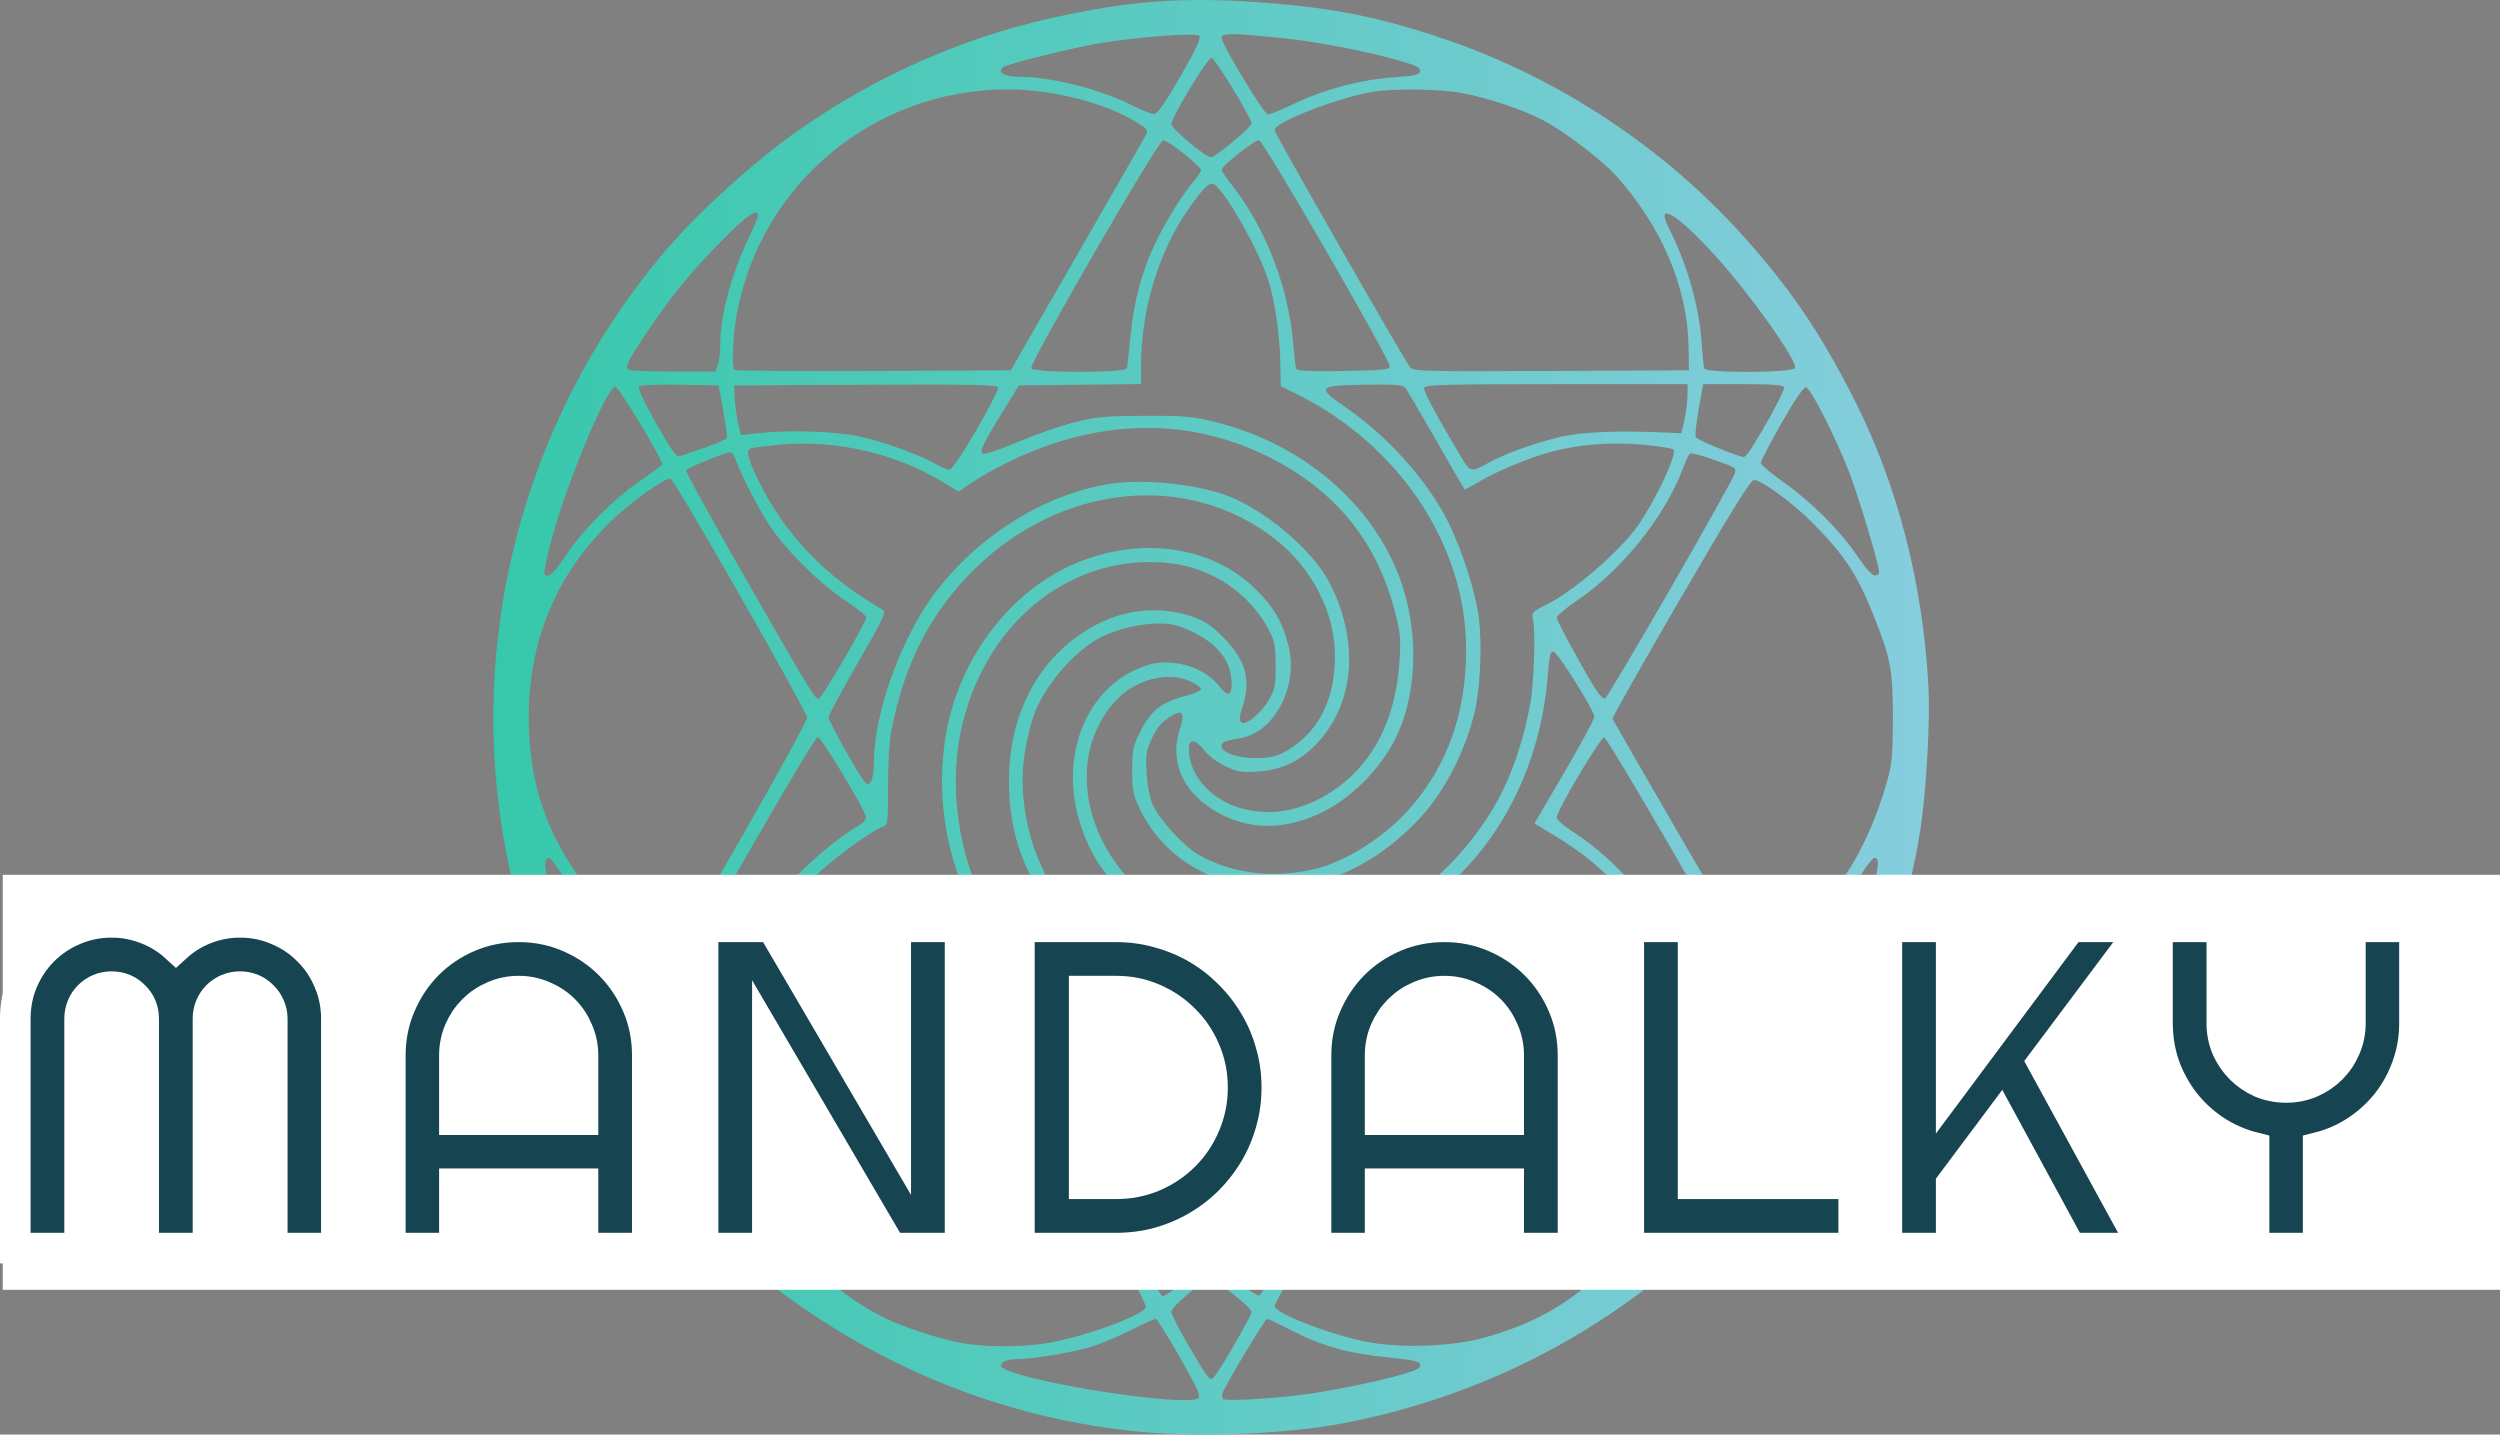 <?xml version="1.0" encoding="UTF-8" standalone="no"?>
<!-- Created with Inkscape (http://www.inkscape.org/) -->

<svg
   xmlns:osb="http://www.openswatchbook.org/uri/2009/osb"
   xmlns:dc="http://purl.org/dc/elements/1.1/"
   xmlns:cc="http://creativecommons.org/ns#"
   xmlns:rdf="http://www.w3.org/1999/02/22-rdf-syntax-ns#"
   xmlns:svg="http://www.w3.org/2000/svg"
   xmlns="http://www.w3.org/2000/svg"
   xmlns:xlink="http://www.w3.org/1999/xlink"
   xmlns:sodipodi="http://sodipodi.sourceforge.net/DTD/sodipodi-0.dtd"
   xmlns:inkscape="http://www.inkscape.org/namespaces/inkscape"
   width="138.398mm"
   height="79.415mm"
   viewBox="0 0 490.388 281.391"
   id="svg2"
   version="1.1"
   inkscape:version="0.91 r13725"
   sodipodi:docname="logo.svg">
  <rect x="0" y="0" width="490.388" height="281.391" fill="#808080" stroke="none"/>
  <defs
     id="defs4">
    <linearGradient
       id="linearGradient4173"
       inkscape:collect="always">
      <stop
         id="stop4175"
         offset="0"
         style="stop-color:#37c8ab;stop-opacity:1" />
      <stop
         id="stop4177"
         offset="1"
         style="stop-color:#87cdde;stop-opacity:1" />
    </linearGradient>
    <linearGradient
       inkscape:collect="always"
       id="linearGradient5607">
      <stop
         style="stop-color:#00788a;stop-opacity:1"
         offset="0"
         id="stop5609" />
      <stop
         style="stop-color:#76e768;stop-opacity:1"
         offset="1"
         id="stop5611" />
    </linearGradient>
    <linearGradient
       id="linearGradient5601"
       osb:paint="solid">
      <stop
         style="stop-color:#ff9c00;stop-opacity:1;"
         offset="0"
         id="stop5603" />
    </linearGradient>
    <linearGradient
       inkscape:collect="always"
       xlink:href="#linearGradient4173"
       id="linearGradient5613"
       x1="-765.941"
       y1="-71.493"
       x2="-13.576"
       y2="-61.016"
       gradientUnits="userSpaceOnUse"
       gradientTransform="matrix(0.376,0,0,0.376,510.631,208.997)" />
    <linearGradient
       inkscape:collect="always"
       xlink:href="#linearGradient5607"
       id="linearGradient4307"
       x1="-765.941"
       y1="-71.493"
       x2="-13.576"
       y2="-61.016"
       gradientUnits="userSpaceOnUse"
       gradientTransform="matrix(0.376,0,0,0.376,603.595,422.563)" />
  </defs>
  <sodipodi:namedview
     id="base"
     pagecolor="#ffffff"
     bordercolor="#666666"
     borderopacity="1.0"
     inkscape:pageopacity="0.0"
     inkscape:pageshadow="2"
     inkscape:zoom="0.44713639"
     inkscape:cx="-442.88086"
     inkscape:cy="-310.96063"
     inkscape:document-units="px"
     inkscape:current-layer="layer1"
     showgrid="false"
     inkscape:window-width="1315"
     inkscape:window-height="744"
     inkscape:window-x="51"
     inkscape:window-y="24"
     inkscape:window-maximized="1"
     fit-margin-top="0"
     fit-margin-left="0"
     fit-margin-right="0"
     fit-margin-bottom="0" />
  <g
     inkscape:label="Vrstva 1"
     inkscape:groupmode="layer"
     id="layer1"
     transform="translate(-126.183,-41.449)">
    <path
       style="fill:url(#linearGradient5613);fill-opacity:1;stroke:none;stroke-width:2.455;stroke-miterlimit:10;stroke-dasharray:none;stroke-opacity:1"
       d="m 347.765,322.097 c -26.929,-3.057 -51.27,-13.349 -73.389,-31.029 -5.216,-4.17 -16.338,-15.445 -21.059,-21.348 -7.428,-9.291 -16.207,-24.597 -20.938,-36.507 -2.409,-6.063 -5.311,-16.404 -6.897,-24.568 -8.01,-41.25 3.204,-84.412 30.41,-117.046 6.63,-7.953 18.059,-18.4 26.885,-24.576 15.252,-10.672 32.06,-18.122 49.754,-22.054 15.232,-3.385 25.61,-4.157 40.932,-3.047 14.265,1.033 23.632,2.919 36.571,7.36 21.989,7.549 42.565,21.17 58.067,38.441 9.334,10.4 15.316,19.221 21.914,32.318 8.419,16.71 13.337,35.8 14.445,56.066 0.355,6.488 -0.392,20.026 -1.525,27.675 -2.246,15.153 -8.478,33.537 -15.637,46.128 -2.921,5.138 -9.587,15.287 -12.226,18.612 -21.846,27.541 -51.316,45.537 -85.3,52.088 -11.695,2.255 -29.645,2.89 -42.007,1.486 z m 9.839,-14.442 c -2.352,-4.127 -4.476,-7.504 -4.72,-7.504 -0.244,0 -2.385,0.969 -4.758,2.154 -2.373,1.185 -5.76,2.629 -7.527,3.209 -3.453,1.134 -11.81,2.537 -15.136,2.542 -2.387,0.004 -3.768,1.127 -2.316,1.884 5.656,2.951 36.02,7.542 38.1,5.761 0.499,-0.427 -0.272,-2.13 -3.643,-8.046 z m 25.903,7.118 c 6.373,-0.994 13.641,-2.532 18.033,-3.814 2.587,-0.756 3.33,-1.174 3.208,-1.806 -0.129,-0.672 -1.26,-0.932 -6.199,-1.426 -7.82,-0.781 -12.956,-2.199 -18.744,-5.173 -2.573,-1.322 -4.859,-2.403 -5.08,-2.403 -0.393,0 -8.022,12.698 -8.715,14.505 -0.193,0.503 -0.117,1.059 0.168,1.236 0.777,0.481 11.522,-0.213 17.329,-1.119 z m -15.396,-9.222 c 1.948,-3.378 3.561,-6.404 3.583,-6.726 0.022,-0.322 -1.016,-1.422 -2.307,-2.444 -1.291,-1.023 -3.052,-2.509 -3.912,-3.302 -1.782,-1.643 -1.374,-1.793 -6.476,2.378 -1.663,1.359 -3.035,2.842 -3.051,3.295 -0.015,0.453 1.449,3.344 3.254,6.425 3.848,6.566 4.107,6.925 4.823,6.693 0.299,-0.097 2.138,-2.94 4.086,-6.317 z m -37.555,-0.48 c 6.656,-0.89 18.687,-5.053 20.333,-7.037 0.408,-0.492 -2.694,-6.264 -12.948,-24.098 l -13.485,-23.452 -27.14,0 -27.14,0 -0.17,2.471 c -0.093,1.359 0.1,4.361 0.429,6.672 2.451,17.173 13.349,32.273 29.028,40.218 3.525,1.786 10.975,4.248 15.19,5.02 4.336,0.794 10.87,0.878 15.902,0.206 z m 86.553,-1.178 c 10.167,-2.801 17.153,-6.812 24.579,-14.114 8.193,-8.056 13.296,-17.916 15.309,-29.58 0.429,-2.486 0.713,-5.689 0.631,-7.117 l -0.149,-2.597 -27.19,-0.128 -27.19,-0.128 -13.458,23.401 c -7.402,12.871 -13.458,23.655 -13.458,23.966 0,1.537 12.031,6.092 19.168,7.258 6.481,1.059 15.943,0.64 21.759,-0.962 z M 357.234,293.793 c 1.316,-1.051 2.92,-2.485 3.566,-3.187 l 1.175,-1.276 -2.512,-3.157 c -6.841,-8.598 -10.899,-19.234 -11.823,-30.993 l -0.369,-4.695 -9.278,-0.135 c -7.249,-0.105 -9.331,0.005 -9.524,0.507 -0.325,0.846 24.936,44.846 25.747,44.846 0.344,0 1.702,-0.86 3.018,-1.911 z m 29.209,-20.087 c 6.872,-11.956 12.431,-22.073 12.353,-22.48 -0.12,-0.627 -1.55,-0.741 -9.278,-0.741 l -9.136,0 -0.355,3.918 c -1.126,12.425 -5.003,22.81 -11.85,31.744 -2.278,2.972 -2.373,3.213 -1.663,4.227 1.173,1.675 5.878,5.32 6.698,5.189 0.405,-0.065 6.359,-9.9 13.231,-21.857 z m -18.282,7.981 c 5.972,-9.043 8.892,-18.347 9.144,-29.134 l 0.111,-4.767 12.108,-0.133 12.108,-0.133 3.562,-6.177 c 3.417,-5.926 4.193,-7.907 3.098,-7.907 -0.279,0 -2.002,0.75 -3.83,1.668 -17.35,8.705 -37.482,8.876 -53.845,0.457 -7.397,-3.806 -10.982,-6.676 -15.99,-12.803 -7.485,-9.155 -10.63,-17.701 -10.53,-28.61 0.124,-13.582 6.582,-24.788 17.491,-30.353 5.63,-2.872 12.305,-3.43 18.078,-1.511 2.828,0.94 3.94,1.658 6.424,4.146 4.448,4.455 5.538,8.319 3.834,13.595 -0.62,1.918 -0.682,2.686 -0.254,3.114 0.804,0.804 3.942,-1.811 5.524,-4.602 1.072,-1.891 1.232,-2.768 1.212,-6.628 -0.021,-3.952 -0.186,-4.751 -1.478,-7.166 -3.727,-6.967 -11.108,-11.896 -19.188,-12.814 -18.72,-2.127 -35.536,10.735 -40.665,31.103 -3.02,11.993 -1.088,26.227 5.097,37.556 5.422,9.931 15.634,19.541 26.705,25.129 l 2.96,1.494 0.291,6.085 c 0.581,12.168 3.562,20.84 10.372,30.178 1.503,2.06 2.786,3.336 3.357,3.336 0.625,0 2.017,-1.656 4.306,-5.121 z m -93.291,-1.028 c 0,-0.392 -0.433,-1.449 -0.962,-2.347 -3.063,-5.204 -6.421,-16.926 -6.44,-22.482 -0.005,-1.681 -0.23,-3.632 -0.497,-4.336 l -0.486,-1.279 -8.526,0.135 c -7.193,0.114 -8.549,0.254 -8.672,0.892 -0.199,1.038 6.641,11.12 11.211,16.525 8.883,10.506 14.373,15.43 14.373,12.893 z m 181.703,-1.634 c 6.447,-5.53 22.435,-26.205 21.716,-28.08 -0.235,-0.613 -1.687,-0.708 -9.063,-0.595 l -8.783,0.135 -0.343,4.201 c -0.681,8.339 -2.353,14.627 -5.847,21.988 -2.627,5.535 -2.06,6.11 2.321,2.352 z M 267.797,243.813 c 0.359,-2.039 0.707,-4.447 0.774,-5.351 l 0.122,-1.645 -4.597,-1.734 c -2.529,-0.954 -4.88,-1.625 -5.226,-1.493 -0.875,0.336 -7.822,13.12 -7.453,13.716 0.181,0.294 3.346,0.432 8.014,0.349 l 7.714,-0.136 0.652,-3.707 z m 54.159,3.323 c 0.301,-0.784 -8.577,-16.156 -9.336,-16.165 -0.303,-0.004 -2.651,0.988 -5.218,2.203 -2.566,1.216 -6.877,2.818 -9.58,3.561 -4.462,1.227 -5.708,1.353 -13.562,1.373 -4.757,0.012 -9.484,-0.155 -10.505,-0.372 -1.71,-0.363 -1.896,-0.291 -2.348,0.899 -0.72,1.894 -1.602,8.037 -1.238,8.626 0.502,0.812 51.475,0.689 51.787,-0.125 z m 19.385,-0.351 c 0,-0.404 -1.496,-1.762 -3.325,-3.018 -19.903,-13.67 -30.052,-36.194 -26.272,-58.305 2.587,-15.131 12.955,-28.567 26.067,-33.779 12.893,-5.124 26.443,-2.953 34.938,5.598 3.389,3.412 4.949,6.137 6.15,10.746 2.061,7.913 -2.667,17.069 -9.405,18.213 -3.116,0.529 -3.69,0.762 -3.69,1.502 0,2.278 8.337,3.323 11.861,1.487 6.8,-3.543 10.378,-10.099 10.378,-19.017 0,-8.611 -4.409,-17.255 -11.733,-23.003 -16.948,-13.302 -41.64,-10.941 -58.697,5.613 -8.801,8.542 -14.029,18.66 -16.627,32.182 -0.339,1.767 -0.613,6.602 -0.608,10.744 0.008,6.827 -0.074,7.559 -0.882,7.815 -2.324,0.738 -10.368,6.651 -13.97,10.269 -5.78,5.806 -12.153,16.025 -12.317,19.75 -0.063,1.428 0.08,1.571 1.909,1.906 4.027,0.737 14.645,0.437 19.027,-0.536 5.63,-1.251 11.682,-3.514 15.899,-5.945 1.906,-1.099 3.642,-1.889 3.858,-1.756 0.215,0.133 2.679,4.192 5.475,9.02 2.796,4.828 5.51,9.395 6.03,10.15 l 0.946,1.372 7.494,-0.136 c 6.241,-0.113 7.494,-0.259 7.494,-0.871 z m 115.786,-1.242 c 0.079,-1.087 -0.164,-3.311 -0.54,-4.942 -0.655,-2.843 -0.743,-2.96 -2.12,-2.83 -0.79,0.074 -4.497,0.266 -8.237,0.427 -10.56,0.453 -18.144,-1.052 -26.93,-5.346 -2.243,-1.096 -4.356,-1.881 -4.695,-1.743 -0.965,0.391 -9.366,15.188 -9.066,15.969 0.227,0.591 4.193,0.678 25.856,0.57 l 25.589,-0.128 0.143,-1.977 z m 19.014,1.606 c 0.387,-1.01 -7.127,-13.714 -8.111,-13.714 -0.468,0 -2.255,0.578 -3.971,1.284 -1.717,0.706 -3.622,1.48 -4.233,1.719 -1.249,0.489 -1.377,1.521 -0.65,5.251 0.254,1.304 0.598,3.206 0.764,4.225 l 0.302,1.853 7.832,0 c 5.81,0 7.893,-0.159 8.068,-0.618 z m -223.944,-8.135 c 4.619,-8.162 4.638,-7.129 -0.184,-10.124 -4.294,-2.667 -10.486,-8.62 -13.586,-13.063 -4.764,-6.829 -4.415,-6.432 -5.09,-5.777 -1.69,1.639 7.147,27.354 12.092,35.187 1.062,1.682 1.469,1.995 2.012,1.544 0.374,-0.311 2.515,-3.806 4.756,-7.767 z m 231.868,2.205 c 3.834,-7.783 6.326,-14.262 8.746,-22.735 1.958,-6.856 2.183,-8.771 1.029,-8.771 -0.267,0 -1.488,1.55 -2.714,3.444 -3.943,6.096 -14.802,16.362 -18.573,17.558 -0.546,0.173 -0.992,0.674 -0.992,1.113 0,0.439 1.802,3.982 4.005,7.874 2.799,4.946 4.269,7.076 4.882,7.076 0.627,0 1.661,-1.591 3.616,-5.56 z m -94.787,-3.575 c 9.024,-2.429 14.557,-4.855 21.138,-9.267 l 2.853,-1.912 1.418,1.009 c 3.216,2.29 10.958,5.551 16.599,6.991 5.664,1.446 6.301,1.507 14.195,1.342 5.478,-0.114 8.461,-0.369 8.848,-0.755 0.76,-0.76 -0.23,-3.385 -3.67,-9.73 -4.448,-8.207 -10.741,-14.662 -19.337,-19.836 l -4.149,-2.497 5.887,-10.092 c 3.238,-5.55 5.879,-10.431 5.87,-10.846 -0.027,-1.231 -7.147,-12.601 -7.992,-12.764 -0.643,-0.124 -0.838,0.646 -1.127,4.447 -1.459,19.203 -10.767,36.126 -25.15,45.73 -18.298,12.217 -39.908,12.046 -55.428,-0.439 -6.06,-4.875 -9.694,-10.368 -11.596,-17.528 -3.528,-13.277 2.541,-26.281 13.83,-29.634 4.678,-1.389 10.815,0.381 13.654,3.939 1.886,2.364 2.662,2.304 2.662,-0.205 0,-4.306 -2.596,-7.774 -7.623,-10.183 -2.819,-1.351 -4.059,-1.662 -6.623,-1.662 -3.69,0 -8.209,1.075 -11.471,2.728 -4.577,2.319 -9.989,8.284 -12.494,13.769 -1.505,3.296 -2.8,9.745 -2.803,13.965 -0.018,21.445 16.236,39.415 39.749,43.943 4.708,0.907 18.656,0.592 22.764,-0.514 z m -116.475,-9.821 c 3.077,-6.433 5.585,-10.204 9.703,-14.589 3.079,-3.278 8.701,-7.905 11.538,-9.496 1.584,-0.888 2.078,-1.441 1.944,-2.179 -0.286,-1.571 -8.745,-15.568 -9.403,-15.559 -0.736,0.01 -26.276,44.405 -25.812,44.868 0.624,0.624 6.926,3.009 8.02,3.035 0.913,0.022 1.559,-0.959 4.01,-6.081 z m 189.988,4.792 c 2.636,-0.913 3.822,-1.57 3.805,-2.106 -0.04,-1.228 -24.984,-44.254 -25.738,-44.397 -0.714,-0.136 -9.328,14.378 -9.32,15.704 0.003,0.403 1.318,1.58 2.925,2.614 9.316,6.002 17.243,15.508 21.39,25.651 1.008,2.464 1.85,3.851 2.341,3.855 0.422,0.003 2.491,-0.591 4.598,-1.321 z M 271.401,206.122 c 7.197,-12.558 13.091,-23.316 13.096,-23.907 0.012,-1.193 -25.849,-46.462 -26.751,-46.827 -1.017,-0.412 -7.991,4.608 -12.207,8.785 -10.386,10.293 -15.641,23.097 -15.641,38.112 0,12.515 3.431,22.776 10.933,32.698 4.578,6.055 13.877,13.924 16.495,13.959 0.789,0.011 3.622,-4.582 14.074,-22.82 z m 202.452,20.929 c 3.962,-2.647 10.502,-8.81 13.3,-12.532 3.682,-4.897 7.046,-12.156 9.213,-19.879 0.942,-3.358 1.111,-5.182 1.119,-12.108 0.012,-9.476 -0.412,-11.855 -3.507,-19.667 -3.435,-8.671 -5.731,-12.217 -12.135,-18.744 -3.816,-3.889 -10.151,-8.546 -11.597,-8.525 -0.671,0.01 -4.422,6.054 -14.415,23.228 -7.429,12.768 -13.434,23.4 -13.343,23.625 0.09,0.225 6.169,10.784 13.508,23.463 8.947,15.457 13.61,23.057 14.152,23.064 0.445,0.005 2.113,-0.861 3.707,-1.926 z m -91,-1.737 c 15.258,-2.728 26.914,-10.674 35.571,-24.249 3.629,-5.691 6.338,-13.056 7.908,-21.498 0.784,-4.214 1.102,-14.497 0.521,-16.813 -0.282,-1.125 -0.026,-1.377 2.825,-2.783 5.29,-2.608 14.603,-10.723 17.935,-15.627 3.608,-5.309 7.61,-13.932 6.829,-14.713 -0.237,-0.237 -2.934,-0.668 -5.991,-0.956 -5.955,-0.562 -12.063,-0.112 -17.622,1.296 -4.102,1.039 -11.08,3.899 -14.418,5.909 -1.549,0.933 -2.876,1.637 -2.949,1.564 -0.073,-0.073 -2.614,-4.467 -5.648,-9.765 -3.034,-5.298 -5.753,-9.918 -6.042,-10.267 -0.395,-0.476 -2.382,-0.6 -7.986,-0.498 -9.246,0.169 -9.444,0.432 -3.435,4.584 8.113,5.606 15.82,14.246 19.84,22.239 2.747,5.462 5.357,13.573 6.059,18.824 0.73,5.467 0.277,14.482 -0.966,19.229 -2.128,8.125 -6.291,15.803 -11.374,20.977 -6.054,6.163 -12.782,10.174 -19.944,11.891 -14.368,3.445 -28.282,-2.404 -34.106,-14.336 -1.401,-2.87 -1.57,-3.686 -1.583,-7.66 -0.014,-3.845 0.165,-4.816 1.315,-7.166 2.315,-4.729 4.224,-6.274 9.384,-7.594 1.419,-0.363 2.666,-0.919 2.772,-1.236 0.106,-0.317 -0.867,-1.044 -2.161,-1.617 -4.495,-1.988 -10.847,-0.271 -14.678,3.97 -11.122,12.311 -4.869,33.463 12.495,42.269 4.739,2.403 9.096,3.694 14.09,4.173 6.552,0.629 7.051,0.623 11.361,-0.148 z m 1.483,-13.463 c 5.971,-1.463 13.482,-6.274 18.287,-11.714 7.498,-8.487 11.181,-18.871 11.154,-31.446 -0.043,-20.323 -13.185,-40.053 -33.281,-49.966 l -3.079,-1.519 -0.095,-4.882 c -0.103,-5.31 -1.159,-12.348 -2.418,-16.118 -1.993,-5.967 -7.842,-16.375 -10.392,-18.491 -0.909,-0.755 -1.961,0.173 -4.962,4.379 -6.035,8.458 -9.561,20.019 -9.561,31.351 l 0,3.34 -11.969,0.132 -11.969,0.132 -2.593,4.201 c -4.57,7.403 -5.269,8.861 -4.408,9.191 0.415,0.159 3.418,-0.854 6.674,-2.251 3.256,-1.397 8.213,-3.126 11.015,-3.842 4.539,-1.159 6.067,-1.305 13.991,-1.335 8.103,-0.03 9.364,0.086 14.146,1.301 16.778,4.265 30.304,15.73 35.808,30.353 3.714,9.867 3.632,21.704 -0.212,30.461 -2.701,6.155 -8.416,12.276 -14.323,15.34 -8.326,4.319 -16.53,3.925 -23.389,-1.122 -5.106,-3.757 -6.994,-9.228 -5.14,-14.895 1.112,-3.4 0.5,-4.01 -2.219,-2.21 -1.445,0.956 -2.406,2.148 -3.292,4.083 -1.105,2.414 -1.223,3.202 -1.012,6.759 0.149,2.509 0.616,4.878 1.24,6.286 1.238,2.796 5.981,7.992 8.805,9.647 6.518,3.82 14.959,4.851 23.194,2.833 z M 379.246,200.262 c 1.44,-0.306 3.731,-1.108 5.09,-1.784 9.961,-4.952 15.573,-14.395 16.38,-27.559 0.268,-4.37 0.151,-5.514 -1.013,-9.884 -3.641,-13.681 -11.75,-23.51 -24.757,-30.008 -15.935,-7.962 -34.051,-7.476 -51.644,1.386 -2.31,1.164 -5.299,2.87 -6.641,3.792 l -2.441,1.676 -3.078,-1.87 c -9.336,-5.672 -21.11,-8.361 -32.062,-7.323 -2.941,0.279 -5.536,0.623 -5.767,0.766 -0.796,0.492 -0.413,1.997 1.533,6.02 5.175,10.702 13.216,19.109 24.454,25.569 0.779,0.448 0.272,1.537 -4.861,10.431 -3.152,5.462 -5.731,10.283 -5.731,10.714 0,0.706 5.788,11.06 7.034,12.584 1.082,1.323 1.861,-0.35 1.872,-4.02 0.029,-9.45 5.38,-24.262 11.884,-32.893 8.651,-11.481 21.81,-19.631 34.807,-21.559 6.192,-0.918 15.996,0.051 22.095,2.185 7.468,2.613 17.113,10.67 20.487,17.116 6.02,11.5 5.09,23.757 -2.404,31.692 -3.305,3.5 -6.786,5.15 -11.583,5.492 -3.041,0.217 -3.901,0.081 -6.229,-0.985 -1.636,-0.749 -3.336,-2.026 -4.309,-3.238 -1.767,-2.199 -2.985,-2.267 -2.98,-0.167 0.011,5.446 4.991,10.628 11.429,11.893 3.123,0.614 5.464,0.607 8.436,-0.023 l 0,2e-5 z m -87.503,-29.518 c 2.408,-4.148 4.379,-7.825 4.379,-8.172 0,-0.347 -1.825,-1.82 -4.055,-3.272 -4.902,-3.193 -11.656,-9.856 -14.831,-14.631 -2.27,-3.414 -5.689,-10.027 -6.735,-13.03 -0.286,-0.82 -0.735,-1.492 -0.998,-1.492 -0.865,0 -8.457,3.039 -8.741,3.499 -0.153,0.248 4.983,9.625 11.413,20.838 13.341,23.267 13.926,24.223 14.655,23.98 0.294,-0.098 2.506,-3.572 4.914,-7.719 z m 162.156,-13.929 c 6.804,-11.813 12.47,-21.948 12.591,-22.521 0.242,-1.148 0.26,-1.137 -4.996,-2.955 -1.868,-0.646 -3.578,-1.063 -3.798,-0.927 -0.221,0.136 -0.861,1.477 -1.423,2.979 -3.487,9.32 -11.913,19.849 -20.615,25.76 -2.269,1.541 -4.126,3.094 -4.126,3.45 0,0.658 6.29,12.112 8.04,14.642 0.527,0.761 1.182,1.308 1.456,1.217 0.274,-0.091 6.066,-9.832 12.87,-21.645 z m -216.619,-6.546 c 3.289,-4.972 9.585,-11.233 14.845,-14.764 2.163,-1.452 3.941,-2.813 3.95,-3.024 0.042,-0.966 -8.544,-15.183 -9.169,-15.183 -1.786,0 -10.289,20.681 -12.864,31.29 -1.407,5.797 -1.406,5.78 -0.313,5.759 0.526,-0.01 1.917,-1.607 3.551,-4.077 z m 257.51,3.421 c 0,-1.443 -4.115,-15.134 -5.96,-19.827 -2.729,-6.945 -7.488,-16.293 -8.372,-16.445 -0.492,-0.085 -2.114,2.283 -4.818,7.033 -2.242,3.938 -4.077,7.447 -4.077,7.797 0,0.35 2.01,2.055 4.467,3.789 5.556,3.921 11.123,9.492 14.471,14.479 1.533,2.284 2.906,3.82 3.425,3.83 0.476,0.01 0.865,-0.286 0.865,-0.656 z M 317.684,125.829 c 2.482,-4.27 4.404,-8.05 4.27,-8.399 -0.195,-0.508 -5.386,-0.61 -26.011,-0.507 l -25.767,0.128 0.118,2.471 c 0.065,1.359 0.37,3.548 0.678,4.865 l 0.56,2.394 4.017,-0.417 c 5.649,-0.586 14.184,-0.304 18.843,0.623 4.456,0.887 11.937,3.544 15.155,5.384 1.178,0.673 2.475,1.224 2.883,1.223 0.435,-3.8e-4 2.603,-3.204 5.255,-7.765 z m 100.169,6.573 c 3.069,-1.79 9.161,-4.016 14.31,-5.229 4.388,-1.033 11.482,-1.315 21.353,-0.849 l 2.464,0.116 0.577,-2.471 c 0.318,-1.359 0.599,-3.527 0.625,-4.818 l 0.047,-2.347 -25.714,0 c -21.836,0 -25.755,0.106 -25.985,0.706 -0.226,0.588 2.461,5.566 7.82,14.49 1.155,1.924 1.796,1.981 4.502,0.402 z m -153.375,-3.166 c 2.303,-0.813 4.244,-1.664 4.313,-1.89 0.069,-0.226 -0.271,-2.635 -0.756,-5.353 l -0.882,-4.942 -7.594,-0.137 c -4.237,-0.076 -7.797,0.067 -8.054,0.324 -0.284,0.284 0.998,3.044 3.356,7.222 2.908,5.152 4.008,6.701 4.623,6.508 0.444,-0.139 2.691,-0.918 4.994,-1.732 z m 204.971,0.566 c 2.803,-4.264 6.9,-11.836 6.695,-12.371 -0.18,-0.47 -2.196,-0.627 -8.056,-0.627 l -7.815,0 -0.259,1.359 c -0.894,4.695 -1.405,8.463 -1.224,9.009 0.167,0.502 7.931,3.73 9.423,3.919 0.198,0.025 0.754,-0.555 1.235,-1.288 z M 266.976,113.065 c 0.265,-0.697 0.482,-2.573 0.482,-4.168 0,-5.474 2.141,-13.496 5.5,-20.604 1.052,-2.226 1.913,-4.283 1.913,-4.571 0,-1.541 -2.299,0.037 -6.975,4.789 -6.258,6.359 -10.188,11.181 -15.079,18.501 -3.532,5.286 -4.011,6.296 -3.315,6.991 0.181,0.181 4.079,0.329 8.661,0.329 l 8.331,0 0.482,-1.268 z M 337.248,91.846 c 7.043,-12.231 13.128,-22.846 13.522,-23.587 0.701,-1.32 0.673,-1.376 -1.344,-2.649 -6.221,-3.927 -16.641,-6.628 -25.576,-6.628 -26.301,0 -48.682,18.689 -53.194,44.419 -0.757,4.316 -0.969,10.03 -0.393,10.606 0.184,0.183 12.449,0.276 27.257,0.206 l 26.923,-0.128 12.805,-22.239 z m 9.982,21.868 c 0.096,-0.34 0.409,-3.175 0.696,-6.301 0.617,-6.717 2.333,-13.073 5.003,-18.532 2.185,-4.467 5.381,-9.575 7.528,-12.031 0.794,-0.909 1.377,-1.842 1.295,-2.073 -0.371,-1.044 -6.63,-5.937 -7.429,-5.807 -1.058,0.172 -26.244,43.725 -25.861,44.721 0.35,0.912 18.511,0.935 18.768,0.024 l 0,3e-5 z m 51.565,-0.371 c 0.209,-1.111 -24.688,-44.193 -25.644,-44.375 -0.794,-0.151 -7.347,5.016 -7.347,5.794 0,0.219 0.851,1.484 1.89,2.811 6.888,8.789 11.271,20.203 12.222,31.825 0.166,2.034 0.39,3.982 0.497,4.327 0.15,0.486 2.251,0.598 9.219,0.494 7.557,-0.113 9.047,-0.255 9.164,-0.876 z m 58.62,-3.706 c -0.164,-11.699 -5.256,-23.756 -14.245,-33.728 -2.832,-3.142 -10.288,-8.808 -14.376,-10.926 -3.907,-2.024 -10.774,-4.325 -15.684,-5.257 -4.554,-0.864 -13.697,-0.977 -17.934,-0.222 -6.949,1.238 -18.994,5.961 -18.994,7.447 0,0.635 25.497,45.224 26.601,46.52 0.692,0.813 2.494,0.861 27.718,0.741 l 26.977,-0.128 -0.062,-4.448 z m 20.872,3.993 c 0.519,-1.352 -8.758,-14.421 -15.579,-21.946 -7.498,-8.272 -11.936,-10.954 -9.204,-5.561 3.609,7.123 5.977,15.371 6.466,22.526 0.167,2.446 0.391,4.726 0.497,5.066 0.3,0.962 17.451,0.881 17.821,-0.084 z M 368.046,69.248 c 2.028,-1.693 3.67,-3.305 3.648,-3.583 -0.097,-1.212 -7.216,-12.86 -7.86,-12.86 -0.815,0 -7.932,11.751 -7.879,13.009 0.037,0.886 6.703,6.456 7.767,6.491 0.35,0.011 2.296,-1.364 4.324,-3.057 z m -10.269,-12.897 c 3.089,-5.392 4.051,-7.472 3.645,-7.878 -0.63,-0.63 -12.157,0.214 -19.34,1.417 -5.573,0.933 -18.369,4.111 -19.156,4.758 -1.218,1.001 0.327,1.864 3.338,1.864 6.275,0 16.21,2.582 22.49,5.845 1.631,0.847 3.384,1.491 3.896,1.431 0.635,-0.075 2.263,-2.436 5.127,-7.436 z m 22.526,5.325 c 5.886,-2.788 12.888,-4.623 19.348,-5.07 4.073,-0.282 4.964,-0.487 5.096,-1.176 0.124,-0.646 -0.601,-1.06 -3.207,-1.834 -6.838,-2.029 -16.919,-3.988 -24.315,-4.727 -9.858,-0.984 -11.421,-0.981 -11.421,0.021 0,1.222 8.352,15.034 9.091,15.034 0.363,0 2.797,-1.012 5.408,-2.249 z"
       id="path4155"
       inkscape:connector-curvature="0" />
    <rect
       style="opacity:1;fill:#ffffff;fill-opacity:1;fill-rule:evenodd;stroke:#ffffff;stroke-width:10;stroke-miterlimit:4;stroke-dasharray:none;stroke-opacity:1"
       id="rect4146"
       width="479.846"
       height="71.406"
       x="131.726"
       y="218.044" />
    <g
       style="font-style:normal;font-weight:normal;font-size:40px;line-height:125%;font-family:sans-serif;letter-spacing:0px;word-spacing:0px;fill:#164450;fill-opacity:1;stroke:#ffffff;stroke-width:6;stroke-linecap:butt;stroke-linejoin:miter;stroke-miterlimit:4;stroke-dasharray:none;stroke-opacity:1"
       id="text5615">
      <path
         d="m 192.157,286.267 -12.568,0 0,-45 q 0,-1.318 -0.527,-2.461 -0.483,-1.143 -1.362,-1.978 -0.835,-0.879 -1.978,-1.362 -1.143,-0.483 -2.461,-0.483 -1.318,0 -2.461,0.483 -1.143,0.483 -2.021,1.362 -0.835,0.835 -1.318,1.978 -0.483,1.143 -0.483,2.461 l 0,45 -12.612,0 0,-45 q 0,-1.318 -0.483,-2.461 -0.483,-1.143 -1.362,-1.978 -0.835,-0.879 -1.978,-1.362 -1.143,-0.483 -2.461,-0.483 -1.318,0 -2.461,0.483 -1.143,0.483 -2.021,1.362 -0.835,0.835 -1.318,1.978 -0.483,1.143 -0.483,2.461 l 0,45 -12.612,0 0,-45 q 0,-3.911 1.45,-7.339 1.494,-3.472 4.043,-6.021 2.593,-2.593 6.021,-4.043 3.472,-1.494 7.383,-1.494 3.516,0 6.768,1.274 3.252,1.23 5.845,3.604 2.593,-2.373 5.801,-3.604 3.252,-1.274 6.768,-1.274 3.911,0 7.339,1.494 3.472,1.45 6.021,4.043 2.593,2.549 4.043,6.021 1.494,3.428 1.494,7.339 l 0,45 z"
         style="font-style:normal;font-variant:normal;font-weight:normal;font-stretch:normal;font-size:90px;font-family:Righteous;-inkscape-font-specification:Righteous;fill:#164450;fill-opacity:1;stroke:#ffffff;stroke-width:6;stroke-miterlimit:4;stroke-dasharray:none;stroke-opacity:1"
         id="path4148" />
      <path
         d="m 240.541,261.086 0,-12.612 q 0,-2.593 -1.011,-4.878 -0.967,-2.329 -2.681,-4.043 -1.714,-1.714 -4.043,-2.681 -2.285,-1.011 -4.878,-1.011 -2.593,0 -4.922,1.011 -2.285,0.967 -3.999,2.681 -1.714,1.714 -2.725,4.043 -0.967,2.285 -0.967,4.878 l 0,12.612 25.225,0 z m 12.612,25.181 -12.612,0 0,-12.612 -25.225,0 0,12.612 -12.568,0 0,-37.793 q 0,-5.229 1.978,-9.8 1.978,-4.614 5.361,-8.042 3.428,-3.428 7.998,-5.405 4.614,-1.978 9.844,-1.978 5.229,0 9.8,1.978 4.614,1.978 8.042,5.405 3.428,3.428 5.405,8.042 1.978,4.57 1.978,9.8 l 0,37.793 z"
         style="font-style:normal;font-variant:normal;font-weight:normal;font-stretch:normal;font-size:90px;font-family:Righteous;-inkscape-font-specification:Righteous;fill:#164450;fill-opacity:1;stroke:#ffffff;stroke-width:6;stroke-miterlimit:4;stroke-dasharray:none;stroke-opacity:1"
         id="path4150" />
      <path
         d="m 314.501,286.267 -13.491,0 -24.302,-41.484 0,41.484 -12.612,0 0,-63.018 13.491,0 24.302,41.528 0,-41.528 12.612,0 0,63.018 z"
         style="font-style:normal;font-variant:normal;font-weight:normal;font-stretch:normal;font-size:90px;font-family:Righteous;-inkscape-font-specification:Righteous;fill:#164450;fill-opacity:1;stroke:#ffffff;stroke-width:6;stroke-miterlimit:4;stroke-dasharray:none;stroke-opacity:1"
         id="path4152" />
      <path
         d="m 376.639,254.758 q 0,4.351 -1.143,8.394 -1.099,3.999 -3.164,7.515 -2.065,3.472 -4.922,6.372 -2.856,2.856 -6.372,4.922 -3.516,2.065 -7.559,3.208 -3.999,1.099 -8.35,1.099 l -18.984,0 0,-63.018 18.984,0 q 4.351,0 8.35,1.143 4.043,1.099 7.559,3.164 3.516,2.065 6.372,4.966 2.856,2.856 4.922,6.372 2.065,3.472 3.164,7.515 1.143,3.999 1.143,8.35 z m -12.612,0 q 0,-3.911 -1.494,-7.339 -1.45,-3.428 -4.043,-5.977 -2.549,-2.593 -6.021,-4.087 -3.428,-1.494 -7.339,-1.494 l -6.284,0 0,37.793 6.284,0 q 3.911,0 7.339,-1.45 3.472,-1.494 6.021,-4.043 2.593,-2.593 4.043,-6.021 1.494,-3.472 1.494,-7.383 z"
         style="font-style:normal;font-variant:normal;font-weight:normal;font-stretch:normal;font-size:90px;font-family:Righteous;-inkscape-font-specification:Righteous;fill:#164450;fill-opacity:1;stroke:#ffffff;stroke-width:6;stroke-miterlimit:4;stroke-dasharray:none;stroke-opacity:1"
         id="path4154" />
      <path
         d="m 422.123,261.086 0,-12.612 q 0,-2.593 -1.011,-4.878 -0.967,-2.329 -2.681,-4.043 -1.714,-1.714 -4.043,-2.681 -2.285,-1.011 -4.878,-1.011 -2.593,0 -4.922,1.011 -2.285,0.967 -3.999,2.681 -1.714,1.714 -2.725,4.043 -0.967,2.285 -0.967,4.878 l 0,12.612 25.225,0 z m 12.612,25.181 -12.612,0 0,-12.612 -25.225,0 0,12.612 -12.568,0 0,-37.793 q 0,-5.229 1.978,-9.8 1.978,-4.614 5.361,-8.042 3.428,-3.428 7.998,-5.405 4.614,-1.978 9.844,-1.978 5.229,0 9.8,1.978 4.614,1.978 8.042,5.405 3.428,3.428 5.405,8.042 1.978,4.57 1.978,9.8 l 0,37.793 z"
         style="font-style:normal;font-variant:normal;font-weight:normal;font-stretch:normal;font-size:90px;font-family:Righteous;-inkscape-font-specification:Righteous;fill:#164450;fill-opacity:1;stroke:#ffffff;stroke-width:6;stroke-miterlimit:4;stroke-dasharray:none;stroke-opacity:1"
         id="path4156" />
      <path
         d="m 489.798,286.267 -44.121,0 0,-63.018 12.612,0 0,50.405 31.509,0 0,12.612 z"
         style="font-style:normal;font-variant:normal;font-weight:normal;font-stretch:normal;font-size:90px;font-family:Righteous;-inkscape-font-specification:Righteous;fill:#164450;fill-opacity:1;stroke:#ffffff;stroke-width:6;stroke-miterlimit:4;stroke-dasharray:none;stroke-opacity:1"
         id="path4158" />
      <path
         d="m 508.915,286.267 -12.612,0 0,-63.018 12.612,0 0,31.509 23.467,-31.509 14.326,0 -19.907,26.587 19.907,36.431 -14.326,0 -13.843,-25.488 -9.624,12.876 0,12.612 z"
         style="font-style:normal;font-variant:normal;font-weight:normal;font-stretch:normal;font-size:90px;font-family:Righteous;-inkscape-font-specification:Righteous;fill:#164450;fill-opacity:1;stroke:#ffffff;stroke-width:6;stroke-miterlimit:4;stroke-dasharray:none;stroke-opacity:1"
         id="path4160" />
      <path
         d="m 580.897,286.267 -12.568,0 0,-19.731 q -4.175,-1.055 -7.69,-3.384 -3.472,-2.329 -5.977,-5.537 -2.505,-3.252 -3.911,-7.163 -1.362,-3.955 -1.362,-8.306 l 0,-18.896 12.612,0 0,18.896 q 0,2.593 0.967,4.922 1.011,2.285 2.725,3.999 1.714,1.714 3.999,2.725 2.329,0.967 4.922,0.967 2.593,0 4.878,-0.967 2.329,-1.011 4.043,-2.725 1.714,-1.714 2.681,-3.999 1.011,-2.329 1.011,-4.922 l 0,-18.896 12.568,0 0,18.896 q 0,4.351 -1.406,8.306 -1.362,3.911 -3.867,7.163 -2.505,3.208 -5.977,5.537 -3.472,2.329 -7.646,3.384 l 0,19.731 z"
         style="font-style:normal;font-variant:normal;font-weight:normal;font-stretch:normal;font-size:90px;font-family:Righteous;-inkscape-font-specification:Righteous;fill:#164450;fill-opacity:1;stroke:#ffffff;stroke-width:6;stroke-miterlimit:4;stroke-dasharray:none;stroke-opacity:1"
         id="path4162" />
    </g>
  </g>
</svg>
